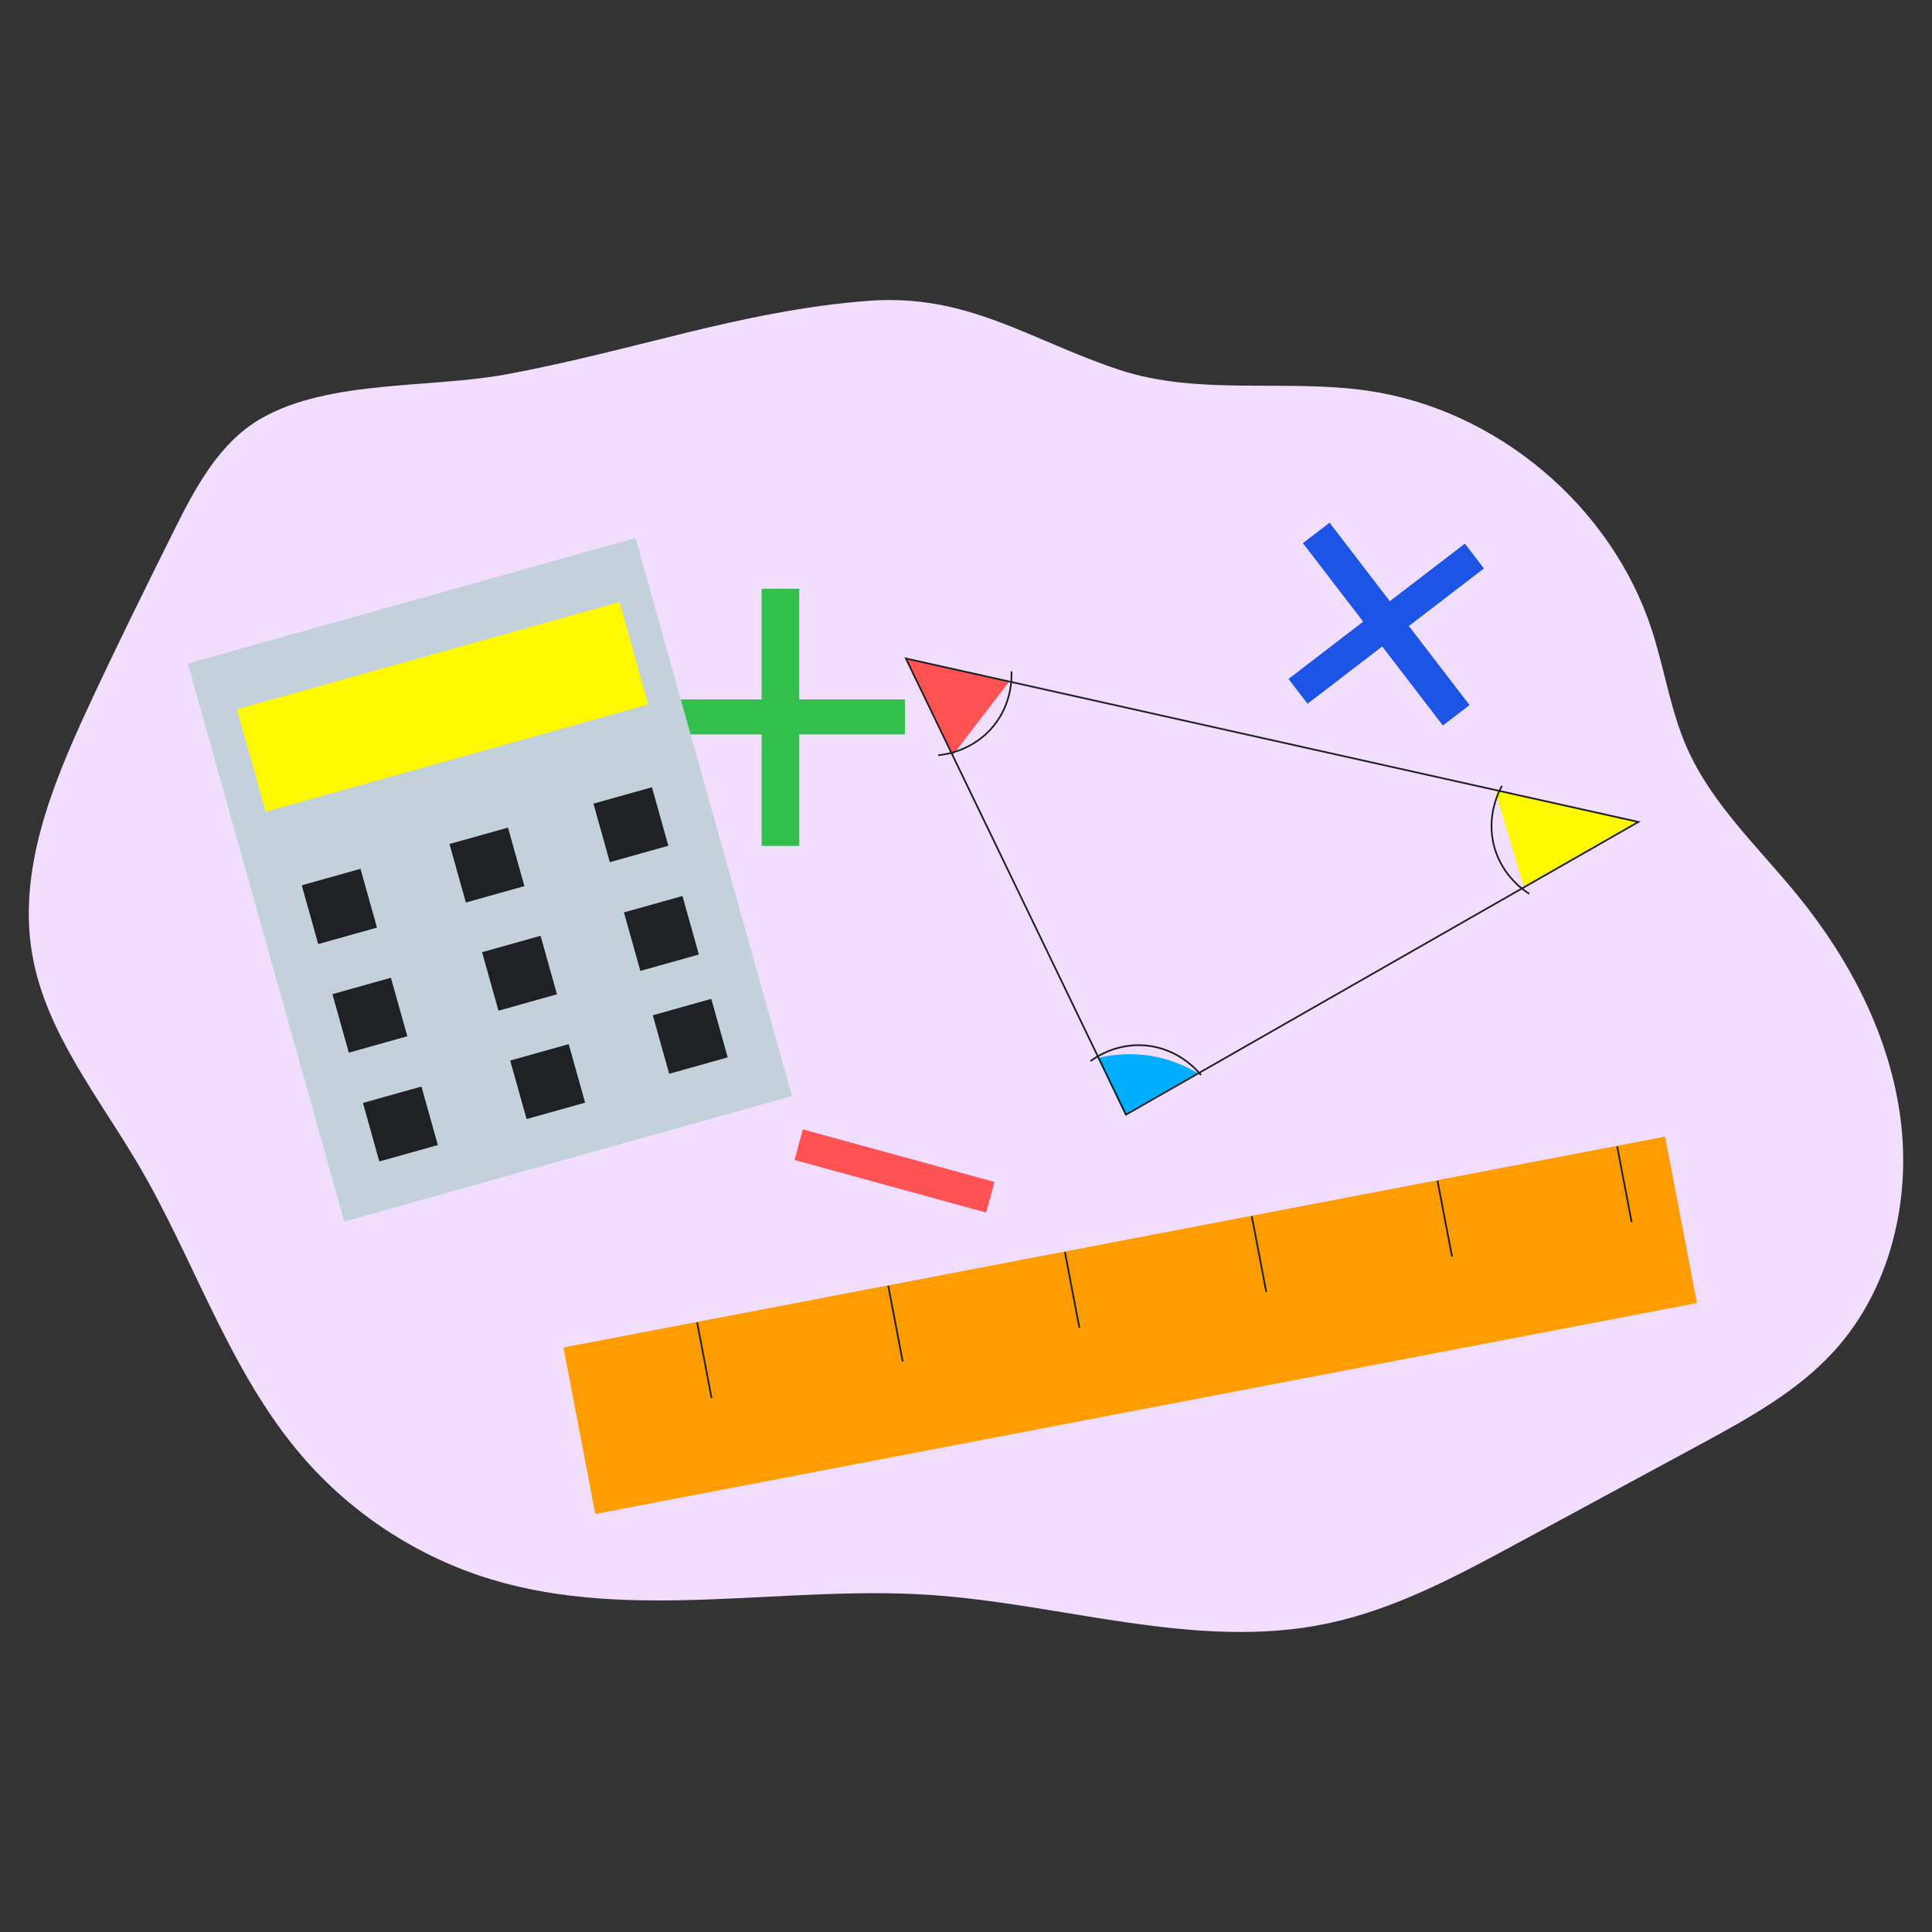 <?xml version="1.0" encoding="utf-8"?>
<!-- Generator: Adobe Illustrator 24.2.0, SVG Export Plug-In . SVG Version: 6.00 Build 0)  -->
<svg version="1.1" id="Слой_1" xmlns="http://www.w3.org/2000/svg" xmlns:xlink="http://www.w3.org/1999/xlink" x="0px" y="0px"
	 viewBox="0 0 5669.3 5669.3" style="enable-background:new 0 0 5669.3 5669.3;" xml:space="preserve">
<rect x="0" y="0" width="5669.3" height="5669.3" fill="#333333" stroke="none"/>
<style type="text/css">
	.st0{fill:#F1DEFF;}
	.st1{fill:#FF9D00;}
	.st2{fill:none;stroke:#1F2023;stroke-width:5;stroke-miterlimit:10;}
	.st3{fill:#FFF900;}
	.st4{fill:#00AEFF;}
	.st5{fill:#FF5353;}
	.st6{fill:#32BF4C;}
	.st7{fill:#C3D1DB;}
	.st8{fill:#202124;}
	.st9{fill:#1C55E5;}
</style>
<g>
	<path class="st0" d="M3284.8,1085.3c232.4,76.8,487,26.1,729.2,61.3c378.8,55,715.1,338.6,833.4,702.7
		c37.1,114.2,54.3,235.1,102.8,345c73.2,165.9,210.7,292.9,325.1,433.6c153.5,188.7,270.3,413.1,301.6,654.4
		c31.3,241.3-30.1,499.9-193.2,680.5c-109.1,120.7-255.2,200.4-398.3,277.8c-177.3,95.9-354.5,191.7-531.8,287.6
		c-179.2,96.9-361.7,195-561.2,236.4c-383.1,79.4-774.4-58.8-1164.7-84.5c-429.4-28.3-872.8,79-1284.8-45.1
		c-215.1-64.8-411-192.3-557.2-362.8c-213.2-248.5-313.7-572-479.5-854.3c-117.7-200.4-272.5-389.3-311.8-618.4
		c-41.9-244.9,56.3-490.2,160.5-715.7c80.6-174.4,166-346.5,251.5-518.6c64.3-129.6,135.5-266.7,261.4-338.1
		c199-113,494.7-87.4,716.4-128.3c176.5-32.5,349-78.1,523.1-120.8c177.5-43.6,360.9-82.1,543.4-95.4
		C2841.5,861.4,3023.1,998.8,3284.8,1085.3z"/>
	<g>
		
			<rect x="1670.3" y="3641.8" transform="matrix(0.982 -0.188 0.188 0.982 -671.533 691.91)" class="st1" width="3292" height="497.4"/>
		<line class="st2" x1="2045.6" y1="3880.3" x2="2088.1" y2="4102.6"/>
		<line class="st2" x1="2606.5" y1="3773" x2="2649" y2="3995.4"/>
		<line class="st2" x1="3124.9" y1="3673.9" x2="3167.4" y2="3896.3"/>
		<line class="st2" x1="3673.3" y1="3569.1" x2="3715.9" y2="3791.5"/>
		<line class="st2" x1="4218.3" y1="3464.9" x2="4260.8" y2="3687.3"/>
		<line class="st2" x1="4745.5" y1="3364.1" x2="4788" y2="3586.5"/>
	</g>
	<g>
		<path class="st3" d="M4386.7,2318c28.5,95.2,57.1,190.4,85.6,285.5l334.7-191.2C4667,2380.9,4526.8,2349.4,4386.7,2318z"/>
		<path class="st4" d="M3359.2,3096c-58.7-6.8-107.2,1.2-138.2,8.9l80.7,167.3l214.1-122.3C3486.2,3132,3432.2,3104.5,3359.2,3096z"
			/>
		<path class="st2" d="M3200.1,3113.7c14.9-11,75.9-53.5,161.7-45.8c96.7,8.6,152.4,74.4,162.4,86.7"/>
		<path class="st2" d="M4487.5,2622.8c-15.7-9.9-77.4-51.2-101.6-133.9c-27.2-93.2,13.8-169,21.5-182.8"/>
		<path class="st5" d="M2961.3,2000l-304.1-67.8c46,94.8,92.1,189.5,138.1,284.3C2850.6,2144.2,2906,2072.1,2961.3,2000z"/>
		<polygon class="st2" points="2658.3,1932.3 4807.7,2411.9 3304.1,3270.9 		"/>
		<path class="st2" d="M2968.1,1970c0.8,18.5,2,92.8-52.2,159.7c-61.1,75.5-146.8,85-162.6,86.4"/>
	</g>
	<g>
		<path class="st5" d="M2356,3314l562.2,154.3l-24.6,89.8l-562.2-154.3L2356,3314z"/>
	</g>
	<g>
		<path class="st6" d="M2655.8,2155.1h-310.4v327.2H2235v-327.2h-308.9v-102.7H2235v-324.9h110.3v324.9h310.4V2155.1z"/>
	</g>
	<g>
		
			<rect x="755.2" y="1731.2" transform="matrix(0.963 -0.27 0.27 0.963 -643.479 483.811)" class="st7" width="1364.2" height="1700.4"/>
		
			<rect x="715.6" y="1918" transform="matrix(0.963 -0.27 0.27 0.963 -511.691 427.484)" class="st3" width="1165.6" height="312.2"/>
		
			<rect x="906.4" y="2570.5" transform="matrix(0.963 -0.27 0.27 0.963 -680.991 367.482)" class="st8" width="178.3" height="178.3"/>
		
			<rect x="906.4" y="2570.5" transform="matrix(0.963 -0.27 0.27 0.963 -680.991 367.482)" class="st8" width="178.3" height="178.3"/>
		
			<rect x="995.9" y="2889.6" transform="matrix(0.963 -0.27 0.27 0.963 -763.817 403.48)" class="st8" width="178.3" height="178.3"/>
		
			<rect x="1435" y="2766.5" transform="matrix(0.963 -0.27 0.27 0.963 -714.286 517.44)" class="st8" width="178.3" height="178.3"/>
		
			<rect x="1517.5" y="3084.4" transform="matrix(0.963 -0.27 0.27 0.963 -797.036 551.502)" class="st8" width="178.3" height="178.3"/>
		
			<rect x="1851.3" y="2649.8" transform="matrix(0.963 -0.27 0.27 0.963 -667.332 625.474)" class="st8" width="178.3" height="178.3"/>
		
			<rect x="1935.9" y="2951.6" transform="matrix(0.963 -0.27 0.27 0.963 -745.657 659.516)" class="st8" width="178.3" height="178.3"/>
		
			<rect x="1085.4" y="3208.8" transform="matrix(0.963 -0.27 0.27 0.963 -846.642 439.478)" class="st8" width="178.3" height="178.3"/>
		
			<rect x="1339.4" y="2449.1" transform="matrix(0.963 -0.27 0.27 0.963 -632.156 479.842)" class="st8" width="178.3" height="178.3"/>
		
			<rect x="1761.8" y="2330.7" transform="matrix(0.963 -0.27 0.27 0.963 -584.507 589.476)" class="st8" width="178.3" height="178.3"/>
	</g>
	<g>
		<path class="st9" d="M4354.4,1668.1L4134.2,1837l178,232l-78.2,60l-178-232l-219.1,168.1l-55.9-72.8l219.1-168.1l-176.8-230.4
			l78.2-60l176.8,230.4l220.2-168.9L4354.4,1668.1z"/>
	</g>
</g>
</svg>
